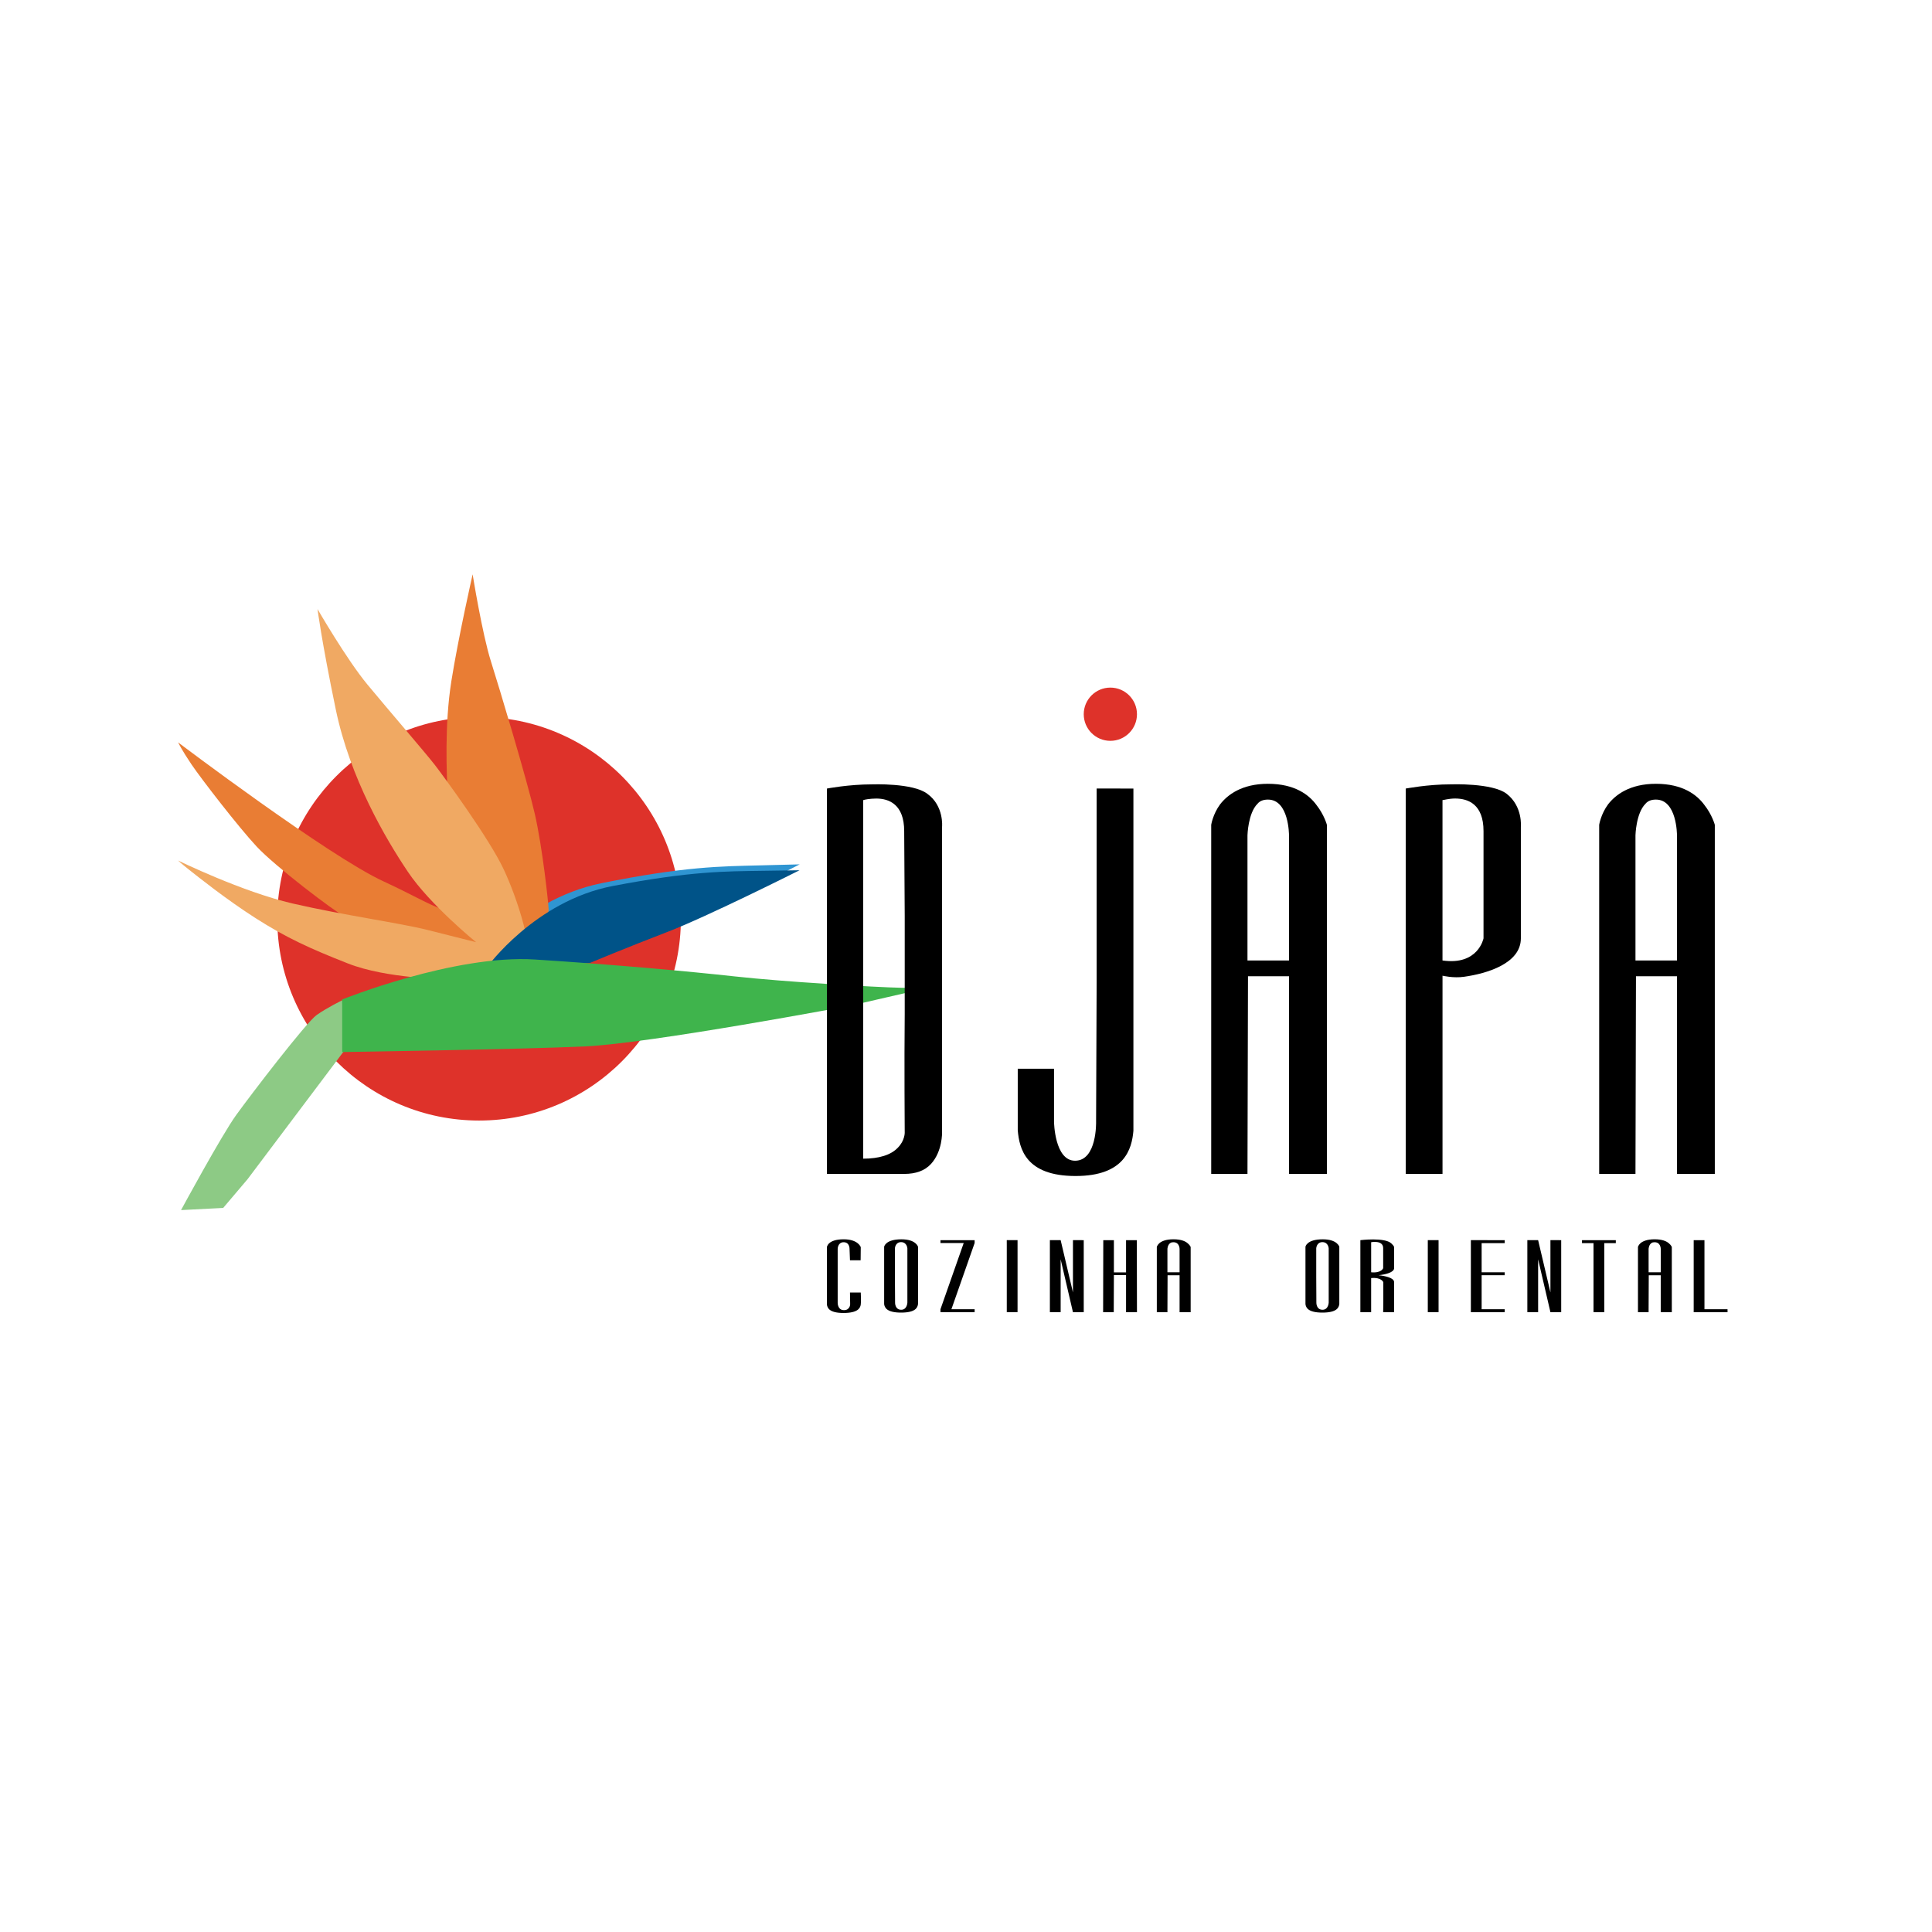 <?xml version="1.0" encoding="utf-8"?>
<!-- Generator: Adobe Illustrator 23.0.0, SVG Export Plug-In . SVG Version: 6.00 Build 0)  -->
<svg version="1.1" id="Layer_1" xmlns="http://www.w3.org/2000/svg" xmlns:xlink="http://www.w3.org/1999/xlink" x="0px" y="0px"
	 viewBox="0 0 1200 1200" style="enable-background:new 0 0 1200 1200;" xml:space="preserve">
<style type="text/css">
	.st0{fill:#DE322A;}
	.st1{fill:#8DCA85;}
	.st2{fill:#2F95D2;}
	.st3{fill:#E97D34;}
	.st4{fill:#F0A963;}
	.st5{fill:#005388;}
	.st6{fill:#3FB44C;}
</style>
<g>
	<g>
		<path class="st0" d="M422.91,570.64c0,69.23-56.11,125.35-125.34,125.35c-69.23,0-125.35-56.12-125.35-125.35
			c0-69.21,56.11-125.33,125.35-125.33C366.8,445.31,422.91,501.43,422.91,570.64z"/>
		<path class="st1" d="M212.56,621.3l1.07,31.56l-59.89,79.59l-15.12,17.82l-26.17,1.34c0,0,25.1-46.4,34.27-59.08
			c9.16-12.68,43.43-57.46,49.91-62.05C203.12,625.88,212.56,621.3,212.56,621.3z"/>
		<path class="st2" d="M291.26,603c0,0,31.09-44.09,82.45-54.46c51.36-10.38,74.28-10.45,98.63-11.05
			c24.35-0.62,24.35-0.62,24.35-0.62s-60.45,31.21-86.62,41.53c-26.16,10.34-50.9,20.97-50.9,20.97L291.26,603z"/>
		<path class="st3" d="M283.02,585.22c0,0-61.24-11.87-68.52-15.65c-7.28-3.77-43.71-31.56-55.03-43.7
			c-11.33-12.15-34.27-41.84-40.47-50.98c-6.2-9.17-8.36-13.77-8.36-13.77s93.08,70.42,127.61,86.34
			c34.53,15.92,45.6,26.98,45.86,7.28c0.27-19.68-5.12-43.7-5.94-59.07c-0.79-15.38-2.14-45.33,2.17-72.57
			c4.33-27.26,13.22-66.37,13.22-66.37s5.95,36.96,11.33,53.95c5.39,17,22.39,73.67,27.25,94.69c4.85,21.05,8.63,56.66,8.63,59.63
			s-6.74,28.87-6.74,28.87l-10.24,3.95l-10.81,1.7l-18.61-7.28L283.02,585.22z"/>
		<path class="st4" d="M277.08,608.15c0,0-36.97-0.27-60.96-9.72c-24.02-9.43-38.59-16.18-57.2-28.04
			c-18.62-11.88-36.42-26.19-41.55-30.24c-5.12-4.04-6.75-5.66-6.75-5.66s39.66,19.43,71.22,26.71
			c31.57,7.28,66.91,12.15,83.9,16.46c17,4.32,29.96,7.55,29.96,7.55s-28.6-23.21-42.36-43.71c-13.77-20.5-35.89-58-44.8-100.89
			c-8.89-42.91-11.33-62.32-11.33-62.32s18.08,31.3,31.04,46.94c12.95,15.64,36.68,43.16,42.08,50.19
			c5.39,7.02,33.72,45.59,42.62,64.73c8.91,19.16,16.2,44.79,14.3,49.92c-1.88,5.13-5.12,8.36-5.12,8.36l-42.37,9.72H277.08z"/>
		<path class="st5" d="M302.45,600.8c0,0,29.71-41.22,78.2-50.5c48.5-9.26,70.08-9.09,93.02-9.43c22.95-0.34,22.95-0.34,22.95-0.34
			s-57.26,28.79-82,38.27c-24.74,9.49-48.15,19.26-48.15,19.26L302.45,600.8z"/>
		<path class="st6" d="M212.54,620.79c0,0,69.61-28.06,119.78-24.82s94.97,7.29,124.37,10.53c29.41,3.25,87.42,6.74,103.07,7.02
			c15.65,0.26,15.65,0.26,15.65,0.26l-46.94,10.8c0,0-124.37,23.47-164.85,25.35c-40.47,1.89-151.08,3.51-151.08,3.51V620.79z"/>
	</g>
	<g>
		<path d="M585.13,615.17c0,7.84,0,87.18,0,88.18c0,0,0.32,11.74-6.86,19.58c-3.91,4.25-9.47,6.21-16.66,6.21h-47.99V618.77v-19.27
			v-18.27v-91.44c0,0,13.38-2.61,28.07-2.61c0,0,25.47-0.98,34.3,5.87c10.45,7.51,9.14,20.58,9.14,20.58v67.59
			c0,11.09,0,19.91,0,22.53V615.17z M561.94,703.67c0-0.66-0.33-43.76,0-73.8v-11.1v-19.27v-10.77c0-2.29,0-4.9,0-7.5v-1.31
			c0-3.58,0-7.51,0-11.1l-0.33-52.57c0-16.66-9.47-20.26-17.3-20.26c-3.91,0-7.51,0.67-8.15,0.99v53.88v30.38v18.27v19.27v100.89
			c9.78,0,17.29-2.28,21.54-6.86C561.94,708.56,561.94,703.67,561.94,703.67z"/>
		<path d="M703.98,489.78c0,0,0,166.53,0,212.57c-0.99,11.43-5.55,28.09-35.92,28.09c-31.02,0-34.93-16.98-35.92-28.41
			c0-6.86,0-22.86,0-32.33v-5.88h10.78h11.75v9.79v10.13v13.06c0,0,0.33,24.15,13.06,24.15c13.72,0,13.07-24.15,13.07-24.15
			l0.34-86.53v-0.66v-0.98v-91.76v-27.1C702.99,489.78,703.98,489.78,703.98,489.78z"/>
		<path d="M800.62,606.36h-25.47l-0.32,122.78H752.3V512.31c0,0,0.99-6.53,5.54-12.74c4.58-5.87,13.41-12.74,29.72-12.74
			c16.66,0,25.48,6.86,30.05,13.08c4.9,6.19,6.54,12.4,6.54,12.4v216.83h-23.52V606.36z M787.56,496.64c-2.61,0-4.89,0.65-6.53,2.62
			c-5.88,5.88-6.2,19.58-6.2,19.58v77.72h25.79v-77.72C800.62,518.52,800.62,496.64,787.56,496.64z"/>
		<path d="M944.63,513.63v16.65v16.33c0,18.29,0,36.23,0,36.23c0,15.67-21.22,21.88-35.26,23.85c-6.53,0.98-13.4-0.66-13.4-0.66
			v0.66v112.65v9.81h-22.85V546.6v-56.82c0.33,0,13.38-2.61,28.07-2.61c0,0,25.81-0.98,34.62,5.87
			C945.93,500.88,944.63,513.63,944.63,513.63z M921.44,546.6v-30.37c0-16.66-9.47-20.26-17.63-20.26c-3.92,0-7.18,0.99-7.85,0.99
			v33.31v16.33v49.96c22.21,3.25,25.48-13.73,25.48-13.73S921.44,565.86,921.44,546.6z"/>
		<path d="M1041.6,606.36h-25.47l-0.31,122.78h-22.54V512.31c0,0,0.98-6.53,5.54-12.74c4.58-5.87,13.39-12.74,29.72-12.74
			c16.65,0,25.47,6.86,30.03,13.08c4.9,6.19,6.53,12.4,6.53,12.4v216.83h-23.51V606.36z M1028.54,496.64c-2.6,0-4.9,0.65-6.53,2.62
			c-5.88,5.88-6.19,19.58-6.19,19.58v77.72h25.78v-77.72C1041.6,518.52,1041.6,496.64,1028.54,496.64z"/>
	</g>
	<g>
		<path d="M534.64,810.2c-0.28,2.14-1.62,5.31-10.71,5.31c-8.88,0-10.03-3.16-10.32-5.24c0-8.91,0-35.64,0-35.64
			s0.39-4.88,10.4-4.88c9.08,0,10.62,4.88,10.62,4.88l-0.08,8.17h-6.61l-0.28-7.19c0,0,0.09-4.04-3.65-4.04
			c-3.62,0-3.71,4.04-3.71,4.04v17.15v0.17v0.13v16.17c0,0-0.09,4.52,3.91,4.52c3.73,0,3.84-3.55,3.84-3.55l-0.11-7.38h6.69
			C534.64,802.82,534.93,808.37,534.64,810.2z"/>
		<path d="M570.2,774.38v28.19v1.36c0,1.76,0,4.76,0,6.04c-0.29,2.13-1.44,5.31-10.53,5.31c-8.87,0-10.21-3.11-10.51-5.25
			c0-8.6,0-35.64,0-35.64s0.68-4.63,10.71-4.63C568.95,769.74,570.2,774.38,570.2,774.38z M563.59,802.57v-27.16
			c0,0-0.2-3.9-3.93-3.9c-3.62,0-3.81,3.85-3.81,3.85v17.14v0.2v0.11l0.1,16.18c0,0-0.19,4.52,3.81,4.52c3.73,0,3.83-4.52,3.83-4.52
			v-5.06V802.57z"/>
		<path d="M590.94,813.19h14.42v1.84h-21.22v-1.84l14.44-41.13h-14.44v-1.77h21.22v1.77L590.94,813.19z"/>
		<path d="M632.02,770.29v1.83l0,0v5.74v11.23v1.15v1.84v0.67v0.17v20.26h-0.01v1.84h-6.68l0,0v-1.84l0,0v-41.07h-0.01v-1.83H632.02
			z"/>
		<path d="M673.13,770.29v1.83v1.17v4.57v11.23v1.15v1.84v0.67v0.17v12.58v7.69v1.84h-6.7l-7.64-32.84v6.9v1.15v1.84v0.67v0.17
			v12.58v7.69v1.84h-6.69v-1.84v-41.07v-1.83h6.69l7.64,32.46v-30.63v-1.83H673.13z"/>
		<path d="M699.41,815.03v-23.02h-7.55l-0.09,23.02h-6.6l0.1-44.74c0,0,0.57,0,6.59,0v20.02h7.55v-20.02c6.12,0,6.69,0,6.69,0
			l0.09,44.74H699.41z"/>
		<path d="M732.66,792.08h-7.46l-0.09,22.95h-6.59v-40.54c0,0,0.29-1.2,1.63-2.37c1.33-1.11,3.91-2.38,8.69-2.38
			c4.88,0,7.46,1.27,8.79,2.43c1.43,1.15,1.91,2.32,1.91,2.32v40.54h-6.88V792.08z M728.84,771.57c-0.77,0-1.43,0.12-1.92,0.49
			c-1.72,1.1-1.81,3.66-1.81,3.66v14.52h7.55v-14.52C732.66,775.66,732.66,771.57,728.84,771.57z"/>
		<path d="M831.87,774.38v28.19v1.36c0,1.76,0,4.76,0,6.04c-0.28,2.13-1.43,5.31-10.5,5.31c-8.91,0-10.24-3.11-10.52-5.25
			c0-8.6,0-35.64,0-35.64s0.66-4.63,10.71-4.63C830.64,769.74,831.87,774.38,831.87,774.38z M825.28,802.57v-27.16
			c0,0-0.19-3.9-3.91-3.9c-3.65,0-3.83,3.85-3.83,3.85v17.14v0.2v0.11l0.08,16.18c0,0-0.19,4.52,3.84,4.52
			c3.72,0,3.82-4.52,3.82-4.52v-5.06V802.57z"/>
		<path d="M865.9,815.03h-6.79c0-0.25,0.09-5.87,0.09-6.17c0-5.19,0-12.46,0-12.46s-1.06-3.17-7.56-2.56v19.35v1.84h-6.69v-44.74
			c0,0,15.02-1.89,19.22,2c0.57,0.55,1.73,1.66,1.73,2.39c0,3.22,0,13,0,13c0,2.74-5.65,3.96-9.66,4.39
			c4.01,0.41,9.66,1.58,9.66,4.27c0,0,0,9.76,0,13C865.9,809.47,865.9,814.9,865.9,815.03z M851.65,790.24
			c6.5,0.6,7.46-2.56,7.46-2.56s0-7.34,0-12.46c0-5.13-7.46-3.66-7.46-3.66V790.24z"/>
		<path d="M893.52,770.29v1.83l0,0v5.74v11.23v1.15v1.84v0.67v0.17v20.26l0,0v1.84h-6.69l0,0v-1.84l0,0v-41.07l0,0v-1.83H893.52z"/>
		<path d="M934.61,770.29v1.33v0.5h-14.34v5.74v12.38h14.34v1.84h-14.34v0.85v20.26c0.2,0,0.38,0,0.58,0h13.76v1.84h-21.03v-44.74
			h6.4H934.61z"/>
		<path d="M969.69,770.29v1.83v1.17v4.57v11.23v1.15v1.84v0.67v0.17v12.58v7.69v1.84h-6.69l-7.64-32.84v6.9v1.15v1.84v0.67v0.17
			v12.58v7.69v1.84h-6.7v-1.84v-41.07v-1.83h6.7l7.64,32.46v-30.63v-1.83H969.69z"/>
		<path d="M1003.61,770.29v1.83h-7.16v5.74v11.23v1.15v1.84v0.67v0.17v18.32v1.95v1.84h-6.69v-1.84v-0.91v-40.15h-7.16v-1.83
			H1003.61z"/>
		<path d="M1031.52,792.08h-7.45l-0.1,22.95h-6.6v-40.54c0,0,0.28-1.2,1.62-2.37c1.33-1.11,3.93-2.38,8.71-2.38
			c4.87,0,7.44,1.27,8.79,2.43c1.43,1.15,1.9,2.32,1.9,2.32v40.54h-6.88V792.08z M1027.71,771.57c-0.77,0-1.44,0.12-1.92,0.49
			c-1.71,1.1-1.81,3.66-1.81,3.66v14.52h7.54v-14.52C1031.52,775.66,1031.52,771.57,1027.71,771.57z"/>
		<path d="M1073,813.19v1.84h-21.02v-1.84v-41.07v-1.83h6.69v1.83v1.17v4.57v11.23v1.15v1.84v0.67v0.17v20.26h7.16H1073z"/>
	</g>
	<path class="st0" d="M706.19,443.62c0,9.12-7.4,16.53-16.53,16.53c-9.13,0-16.53-7.41-16.53-16.53c0-9.14,7.4-16.54,16.53-16.54
		C698.79,427.08,706.19,434.48,706.19,443.62z"/>
</g>
</svg>
